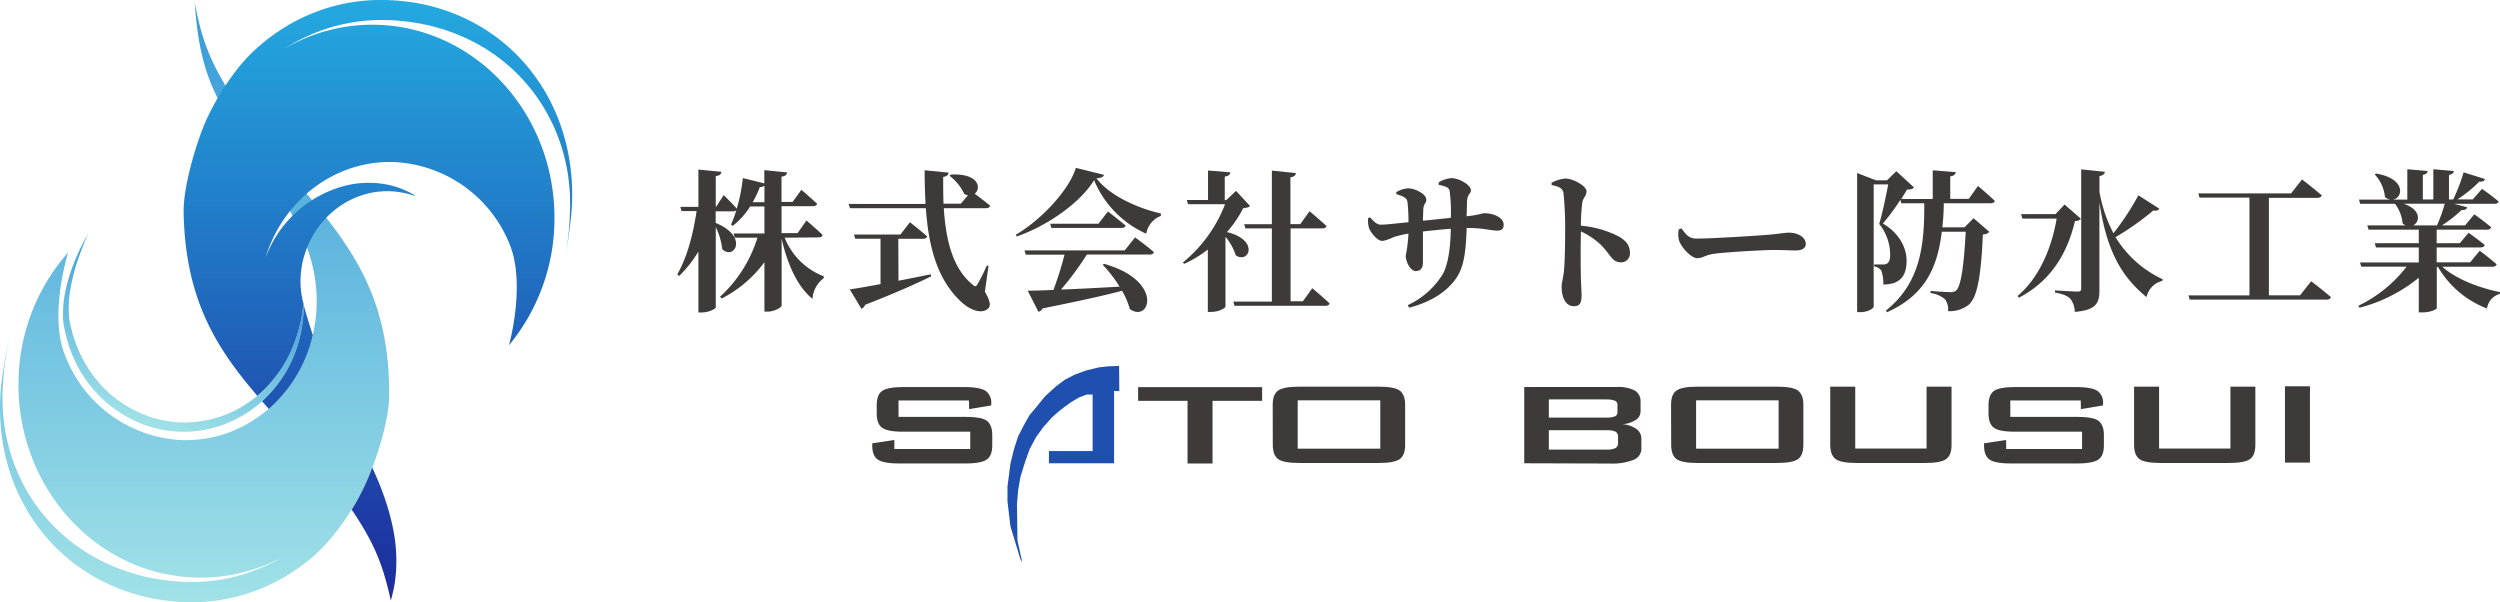 <svg id="レイヤー_1" data-name="レイヤー 1" xmlns="http://www.w3.org/2000/svg" xmlns:xlink="http://www.w3.org/1999/xlink" viewBox="0 0 592.89 142.87"><defs><style>.cls-1{fill:url(#名称未設定グラデーション_21);}.cls-2{fill:url(#名称未設定グラデーション_21-2);}.cls-3{fill:url(#名称未設定グラデーション_24);}.cls-4{fill:url(#名称未設定グラデーション_24-2);}.cls-5{fill:url(#名称未設定グラデーション_24-3);}.cls-6{fill:#3e3a39;}.cls-7{fill:#1f4faf;}</style><linearGradient id="名称未設定グラデーション_21" x1="592.97" y1="4.34" x2="585.66" y2="-135.22" gradientTransform="translate(-542.42 109.64) rotate(3)" gradientUnits="userSpaceOnUse"><stop offset="0" stop-color="#a1e2e7"/><stop offset="1" stop-color="#389bda"/></linearGradient><linearGradient id="名称未設定グラデーション_21-2" x1="39.45" y1="103.45" x2="49.98" y2="64.15" gradientTransform="matrix(1, 0, 0, 1, 0, 0)" xlink:href="#名称未設定グラデーション_21"/><linearGradient id="名称未設定グラデーション_24" x1="92.08" y1="2.12" x2="92.08" y2="144.17" gradientUnits="userSpaceOnUse"><stop offset="0" stop-color="#24a9e0"/><stop offset="1" stop-color="#1d2b9c"/></linearGradient><linearGradient id="名称未設定グラデーション_24-2" x1="92.96" y1="2.13" x2="92.96" y2="144.41" xlink:href="#名称未設定グラデーション_24"/><linearGradient id="名称未設定グラデーション_24-3" x1="71.54" y1="3.01" x2="71.54" y2="144.17" xlink:href="#名称未設定グラデーション_24"/></defs><path class="cls-1" d="M78.43,75.32c-.9,18.16-15.51,32.11-32.65,31.15a31.23,31.23,0,0,1-26.95-20c-4-9.69.72-24.49.72-24.49a46.94,46.94,0,0,0-11.74,29c-1.24,25.23,17.05,46.75,40.85,48.07a40.89,40.89,0,0,0,21.84-4.9,43.33,43.33,0,0,1-11.07,4.66,42.19,42.19,0,0,1-8.91,1.32,42.42,42.42,0,0,1-4.51-.07q-2.28-.13-4.53-.48a46.13,46.13,0,0,1-17.08-6.12A42.37,42.37,0,0,1,11,120.6a43.3,43.3,0,0,1-4.34-8.66,43.81,43.81,0,0,1-2.33-9.58,45.51,45.51,0,0,1-.18-10,59.2,59.2,0,0,1,1.46-9.92C4.79,85.72,4.27,89,3.79,92.35c-.21,1.67-.35,3.35-.4,5s0,3.38.09,5.07a48.8,48.8,0,0,0,1.73,10,45.12,45.12,0,0,0,9.68,17.74,43.29,43.29,0,0,0,7.56,6.69,45.31,45.31,0,0,0,18.37,7.43c1.62.27,3.26.46,4.9.58a45.79,45.79,0,0,0,5,.06,43.16,43.16,0,0,0,9.83-1.57,44,44,0,0,0,9.25-3.79A45.73,45.73,0,0,0,78,133.78c5.06-4.47,9.69-11.77,11.87-16.39,2.32-4.9,5.7-15,5.78-21.06C96.09,62,76.24,52.06,60.09,27.57c-6.2-9.41-8.7-14.71-10.56-25,.45,5.68,1.12,15.25,6.15,24.1C65.33,43.62,79.37,56.41,78.43,75.32Z" transform="translate(-3.37 -2.13)"/><path class="cls-2" d="M24.3,57.57c-.48,1-.93,2-1.34,3.1s-.8,2.1-1.15,3.16a46.23,46.23,0,0,0-1.67,6.47,25.56,25.56,0,0,0-.42,6.57,17,17,0,0,0,.56,3.2c.14.53.25,1.07.41,1.59l.52,1.56c.15.53.4,1,.6,1.53a14.31,14.31,0,0,0,.67,1.5l.73,1.46.84,1.4a29.71,29.71,0,0,0,4,5.1A28.23,28.23,0,0,0,39,101a26.42,26.42,0,0,0,6.34,1.27,26.84,26.84,0,0,0,6.45-.38A26.08,26.08,0,0,0,58,100c.5-.21,1-.47,1.46-.71s1-.52,1.42-.81.93-.56,1.37-.88L63,97.1l.65-.49c.44-.32.84-.69,1.27-1s.8-.74,1.2-1.11A32,32,0,0,0,68.28,92a28.5,28.5,0,0,0,3.59-5.53,34.87,34.87,0,0,0,3.51-12.85A32.23,32.23,0,0,1,72.87,87a29.54,29.54,0,0,1-8.18,11,27.49,27.49,0,0,1-5.85,3.78,27.25,27.25,0,0,1-20.5,1.37,29.76,29.76,0,0,1-11.73-7.44,31.16,31.16,0,0,1-4.21-5.56l-.86-1.52L20.81,87a16.1,16.1,0,0,1-.65-1.62,15.12,15.12,0,0,1-.57-1.64l-.48-1.66c-.16-.56-.25-1.13-.38-1.69s-.24-1.12-.31-1.72c-.05-.29-.06-.58-.09-.87s0-.59,0-.88a26.23,26.23,0,0,1,.8-6.86,42.19,42.19,0,0,1,2.15-6.46A45.73,45.73,0,0,1,24.3,57.57Z" transform="translate(-3.37 -2.13)"/><path class="cls-3" d="M94.81,120.88c-.85-2.56-1.87-5.06-3-7.51,0-.11-.11-.23-.16-.35-.63,1.68-1.25,3.18-1.82,4.37A54.51,54.51,0,0,1,86.78,123c5,7.42,7.33,12.54,9.28,21.6v-.07a38.16,38.16,0,0,0,.88-3.84,36.76,36.76,0,0,0,.4-3.94,38.44,38.44,0,0,0-.52-8A54.48,54.48,0,0,0,94.81,120.88Z" transform="translate(-3.37 -2.13)"/><path class="cls-4" d="M138.79,43a48.53,48.53,0,0,0-2.06-9.94,45.64,45.64,0,0,0-4.14-9.28,45.15,45.15,0,0,0-6.12-8.09,43,43,0,0,0-7.77-6.41,44.89,44.89,0,0,0-18.6-6.74c-1.64-.21-3.28-.34-4.92-.4a43.41,43.41,0,0,0-5,.12A42.93,42.93,0,0,0,80.44,4.2a44.06,44.06,0,0,0-9.12,4.14,45.16,45.16,0,0,0-8,6.11C58.38,19.11,54,26.57,52,31.27c-2.15,5-5.2,15.18-5.08,21.27C47.3,73.25,54.8,84.81,64.4,96l.47-.39c.41-.36.8-.74,1.2-1.11A32,32,0,0,0,68.28,92a28.5,28.5,0,0,0,3.59-5.53,34.8,34.8,0,0,0,3.46-12.32c0-.1,0-.19-.07-.28l-.19-.84c0-.26-.11-.52-.15-.78a20.87,20.87,0,0,1-.28-3.17,21.86,21.86,0,0,1,.21-3.22,20.16,20.16,0,0,1,.71-3.2,21.56,21.56,0,0,1,1.2-3.12,24.47,24.47,0,0,1,1.72-3,22,22,0,0,1,2.22-2.72,20.81,20.81,0,0,1,5.83-4.3,19.6,19.6,0,0,1,7.33-2,19.4,19.4,0,0,1,4,.14c.66.1,1.33.21,2,.37l1,.26.49.15.24.08a1,1,0,0,0,.26,0,20.3,20.3,0,0,0-7.82-2.81,22.91,22.91,0,0,0-8.71.44,27.48,27.48,0,0,0-19,17.18C70.3,50,82.33,40.29,96.39,40.55A31.07,31.07,0,0,1,124,59.49c4.28,9.54.08,24.51.08,24.51a47.11,47.11,0,0,0,10.78-29.45C135.25,29.29,116.26,8.46,92.43,8a41,41,0,0,0-21.66,5.71A43.44,43.44,0,0,1,81.68,8.66,39,39,0,0,1,86.07,7.6,39.62,39.62,0,0,1,90.54,7a42.38,42.38,0,0,1,4.51-.1c1.52,0,3,.14,4.54.32a45.9,45.9,0,0,1,17.27,5.48A42.12,42.12,0,0,1,130.7,25.15a43.28,43.28,0,0,1,4.64,8.49A44.34,44.34,0,0,1,138,43.13a46.66,46.66,0,0,1,.51,10,61.75,61.75,0,0,1-1.13,10c.67-3.27,1.08-6.6,1.45-9.94q.24-2.51.24-5A50.28,50.28,0,0,0,138.79,43Z" transform="translate(-3.37 -2.13)"/><path class="cls-5" d="M76.17,77.19c-.15-.55-.33-1.1-.48-1.65-.08-.27-.15-.55-.22-.82,0-.11,0-.21-.08-.31A32.21,32.21,0,0,1,72.87,87a29.73,29.73,0,0,1-7.35,10.29l1.6,1.81a33.21,33.21,0,0,0,10.44-17.5c-.3-.91-.59-1.82-.88-2.72Z" transform="translate(-3.37 -2.13)"/><path class="cls-6" d="M233.16,97.1h-16.7V101h15.91c2.49,0,4.18.3,5,.9s1.32,1.72,1.32,3.36v2.49c0,1.64-.44,2.77-1.32,3.37s-2.56.92-5,.92H216.6c-2.49,0-4.18-.31-5.06-.92s-1.31-1.73-1.31-3.37v-.49l5.24-.79v2.15h18v-4.11H217.59c-2.48,0-4.15-.31-5-.92s-1.3-1.73-1.3-3.37v-2c0-1.64.43-2.77,1.3-3.38s2.54-.91,5-.91h14.49c2.39,0,4,.29,5,.87a3.38,3.38,0,0,1,1.36,3.1v.38l-5.24.87Z" transform="translate(-3.37 -2.13)"/><path class="cls-7" d="M268.77,88.9l.05,6-1.24-.06V112l-15.45,0v-2.9h10.36l0-13.41h-1.38l-1.95.75-1.91,1.16-1.38,1-1.59,1.24-1.45,1.31-2,2.23-1.74,2.4-1.52,2.84-1.08,3-1.12,3.62-.53,3.08-.29,3.38.12,8.58,1.12,5.16-.42-.67L243,126.94l-.7-5.94v-3.48l.7-5.44.82-3.34,1-3.12,1.45-2.81,1.26-2.23L249,98.84l2.22-2.73,2.47-2.26,2.19-1.65L258.19,91,260.9,90l3.09-.75L266.3,89Z" transform="translate(-3.37 -2.13)"/><path class="cls-6" d="M290.93,97.19v14.86H285V97.19H273.28V93.94h29.41v3.25Z" transform="translate(-3.37 -2.13)"/><path class="cls-6" d="M305.2,98.11c0-1.64.43-2.76,1.3-3.37s2.54-.91,5-.91H330.3c2.48,0,4.16.3,5,.91s1.31,1.73,1.31,3.37v9.53c0,1.66-.44,2.79-1.31,3.39s-2.54.9-5,.9H311.52c-2.48,0-4.15-.3-5-.9s-1.3-1.73-1.3-3.39Zm5.93,10.43h19.58V97.07H311.13Z" transform="translate(-3.37 -2.13)"/><path class="cls-6" d="M364.85,112V93.91h21.87a8.6,8.6,0,0,1,4.37.84,2.94,2.94,0,0,1,1.35,2.7v2.2a2.4,2.4,0,0,1-1.14,2.08,6.62,6.62,0,0,1-3.25,1,6.56,6.56,0,0,1,3.39,1.12,2.83,2.83,0,0,1,1.19,2.36v2.31a2.83,2.83,0,0,1-1.86,2.67,14,14,0,0,1-5.65.87Zm19.38-15.15H370.69v4.31h13.54a5.32,5.32,0,0,0,2.14-.29,1,1,0,0,0,.59-1V98.17a1,1,0,0,0-.59-1A5.28,5.28,0,0,0,384.23,96.87Zm0,7.3H370.69v4.6h13.54a4.86,4.86,0,0,0,2.28-.36,1.34,1.34,0,0,0,.59-1.26v-1.36a1.33,1.33,0,0,0-.59-1.27A4.89,4.89,0,0,0,384.23,104.17Z" transform="translate(-3.37 -2.13)"/><path class="cls-6" d="M399.67,98.11c0-1.64.43-2.76,1.3-3.37s2.54-.91,5-.91h18.78c2.48,0,4.16.3,5,.91s1.3,1.73,1.3,3.37v9.53c0,1.66-.44,2.79-1.3,3.39s-2.55.9-5,.9H406c-2.48,0-4.15-.3-5-.9s-1.3-1.73-1.3-3.39Zm5.94,10.43h19.57V97.07H405.61Z" transform="translate(-3.37 -2.13)"/><path class="cls-6" d="M443.35,93.83v14.68h16.92V93.83h5.92v13.81c0,1.66-.44,2.79-1.31,3.39s-2.54.9-5,.9H443.74q-3.71,0-5-.9t-1.32-3.39V93.83Z" transform="translate(-3.37 -2.13)"/><path class="cls-6" d="M496.83,97.1h-16.7V101H496c2.49,0,4.18.3,5,.9s1.32,1.72,1.32,3.36v2.49c0,1.64-.44,2.77-1.32,3.37s-2.56.92-5,.92H480.27c-2.49,0-4.18-.31-5.06-.92s-1.31-1.73-1.31-3.37v-.49l5.24-.79v2.15h18v-4.11H481.26c-2.48,0-4.15-.31-5-.92s-1.3-1.73-1.3-3.37v-2c0-1.64.43-2.77,1.3-3.38s2.54-.91,5-.91h14.49c2.39,0,4.05.29,5,.87a3.38,3.38,0,0,1,1.36,3.1v.38l-5.24.87Z" transform="translate(-3.37 -2.13)"/><path class="cls-6" d="M515.41,93.83v14.68h16.92V93.83h5.91v13.81c0,1.66-.43,2.79-1.3,3.39s-2.54.9-5,.9H515.79q-3.69,0-5-.9c-.87-.6-1.31-1.73-1.31-3.39V93.83Z" transform="translate(-3.37 -2.13)"/><path class="cls-6" d="M545.26,111.84V93.74h5.93v18.1Z" transform="translate(-3.37 -2.13)"/><path class="cls-6" d="M189.46,58.5a16.25,16.25,0,0,0,9.27,9.16l0,.43A6.69,6.69,0,0,0,196.06,73c-3.64-2.89-6-8.44-7.32-14.25V74.59c0,.47-1.81,1.44-3.28,1.44h-.8V64.31a29.16,29.16,0,0,1-10.14,8.62l-.39-.43a31.6,31.6,0,0,0,8.87-14h-5.37l-.29-1h7.32V51.1h-3.39a18.1,18.1,0,0,1-4.11,4.58l-.43-.28A29.82,29.82,0,0,0,178,52a1,1,0,0,1-.75.25h-4.15V55c7.93,3.25,4.36,8.95,1.55,6.21A15.77,15.77,0,0,0,173.12,56V75c0,.4-1.73,1.23-3.29,1.23H169V61.78a28.27,28.27,0,0,1-4.58,5.81l-.43-.4c2.38-4.11,3.79-9.67,4.58-15H165l-.29-1H169V42.34l5.45.54c-.07.54-.36.9-1.33,1v7.25h.11L175,48.4s2,1.94,3.1,3.21a41.36,41.36,0,0,0,1.44-7.25l5.09,1.26V42.48l5.41.54c-.1.51-.36.9-1.33,1v6h2.63l2.09-2.88s2.31,2,3.72,3.31c-.11.4-.5.58-1,.58h-7.43v6.39h3.79l2.12-3s2.42,2.06,3.83,3.43c-.07.4-.43.58-1,.58Zm-4.8-8.41V46.16a1.52,1.52,0,0,1-1.08.32,26.13,26.13,0,0,1-1.7,3.61Z" transform="translate(-3.37 -2.13)"/><path class="cls-6" d="M236.94,71.3c1.26,2.17,1.44,3.36.83,3.94-1.7,1.66-4.65.11-6.28-1.37-5.84-5.31-7.9-13.17-8.55-22.37h-18l-.32-1h18.25c-.14-2.56-.22-5.23-.22-8l5.7.58c-.07.47-.39.9-1.3,1,0,2.13,0,4.26.08,6.35h4.11l1.7-2a2.48,2.48,0,0,1-.87-.29,12,12,0,0,0-3.5-4.32l.25-.29c6.75-.36,7.33,3.28,5.7,4.54.94.69,2.53,1.91,3.68,2.85-.11.4-.54.58-1,.58h-10c.47,7.58,2.13,14.36,6.86,18.15.5.5.79.5,1.12-.11a44.37,44.37,0,0,0,2.23-4.44l.4.07Zm-20.49-2.59c2.42-.47,5-1,7.65-1.52l.1.47c-3.35,1.66-8.22,3.86-15.65,6.75a1.58,1.58,0,0,1-.9.94l-2.75-4.59c1.55-.21,4.15-.68,7.29-1.26V58.75h-6l-.29-1h11l2.27-2.92s2.53,2,4.08,3.35c-.11.4-.47.58-1,.58h-5.84Z" transform="translate(-3.37 -2.13)"/><path class="cls-6" d="M265.19,43.6c-.14.5-.65.72-1.8.83,3.24,4.18,9.88,7.11,15.29,8.33l0,.58a5.5,5.5,0,0,0-3.47,4.22,24,24,0,0,1-12.37-12.7c-3.28,5.34-10.93,10.75-18.33,13.35l-.25-.4C250.54,54.13,257,47,258.52,41.94Zm7.36,14.83s2.78,2,4.47,3.49c-.1.4-.46.58-1,.58h-14.9A70.83,70.83,0,0,1,255,70.8c4-.14,8.76-.4,13.88-.69a31.25,31.25,0,0,0-4-5.19l.33-.22c14.25,4,10.89,14.14,6.1,10.72a18,18,0,0,0-1.84-4.33c-4.33,1.15-10.25,2.45-18.84,4.18a1.5,1.5,0,0,1-1,.8l-2.53-5c1.48,0,3.57-.07,6.1-.18a80.93,80.93,0,0,0,2.63-8.37h-9.2l-.29-1H270.1Zm-6.42-6.14s2.6,2,4.18,3.32c-.1.4-.47.58-1,.58h-16.6l-.28-1h11.43Z" transform="translate(-3.37 -2.13)"/><path class="cls-6" d="M299.83,51c-.33.32-.76.39-1.63.5a26.51,26.51,0,0,1-3.86,5.67c7.79,1.87,5.23,7.61,2.1,5.52A13.26,13.26,0,0,0,294,58.28V74.84c0,.25-1.37,1.26-3.39,1.26h-.8V61.31a28,28,0,0,1-5.59,3.39l-.32-.32a33.27,33.27,0,0,0,10-13.82h-8.77l-.32-1h5.05v-7l5.3.44c-.07.5-.36.86-1.33,1v5.59h.36l2.31-2.2Zm14.75,19.48s2.6,2.16,4.11,3.61c-.1.39-.5.57-1,.57H296.15l-.29-1H305V56.3h-6.28l-.29-1H305V42.59l5.7.58c-.08.54-.37.9-1.3,1V55.29h2.34l2.2-3.07s2.49,2.09,4,3.5c-.07.4-.47.58-1,.58h-7.5V73.58h2.92Z" transform="translate(-3.37 -2.13)"/><path class="cls-6" d="M344.56,45.37a7.09,7.09,0,0,1,3-1c1.91,0,4.65,1.66,4.65,2.89,0,.9-.83.72-.94,2.77,0,1.19-.07,2.35-.07,3.39,3.07-.32,3.5-.72,4.22-.72,2.13,0,4.55,1,4.55,2.71,0,1.19-.62,1.41-1.63,1.41-1.3,0-3.21-.62-6.82-.62h-.32c-.18,5-.51,9.13-2.49,11.91-2.38,3.46-6.28,5.7-11.15,7l-.32-.62a19.35,19.35,0,0,0,8.19-7.18c1.44-2.41,1.94-6.71,2-10.93-2.28.18-4.73.44-6.6.65,0,3,0,5.59,0,7.25,0,1.45-.54,2.13-1.73,2.13s-2.35-2.13-2.35-3.61a38.42,38.42,0,0,0,.65-5.26,25,25,0,0,0-3.57.83,9.74,9.74,0,0,1-2.56.9c-1.41,0-2.81-2.09-3.17-2.89a5.91,5.91,0,0,1-.26-2.56l.47-.14c1,1.12,1.59,1.73,2.6,1.73,1.23,0,4.29-.36,6.49-.58a41,41,0,0,0-.25-4.87c-.18-.94-1-1.3-2.63-1.77l0-.5a6.1,6.1,0,0,1,2.85-.9c1.41,0,4.26,1.26,4.26,2.7,0,.83-.61.9-.72,2.2,0,.62-.07,1.7-.07,2.78,2-.18,4.54-.47,6.6-.68a37.64,37.64,0,0,0-.26-6.21c-.1-1-.86-1.23-2.63-1.62Z" transform="translate(-3.37 -2.13)"/><path class="cls-6" d="M371.34,45.47a8.5,8.5,0,0,1,3.28-1c1.8,0,5,1.77,5,3s-.79,1.4-1,2.74a44.54,44.54,0,0,0-.33,5.45,24.14,24.14,0,0,1,9,2.56c1.59.94,2.63,2,2.63,3.93a2.09,2.09,0,0,1-2.09,2.2c-2.31,0-2.45-2-5.23-4.55A19.48,19.48,0,0,0,378.3,57c-.11,3.82-.07,8.44,0,11.54.08,1.84.15,3.07.15,3.57,0,1.88-.4,2.64-1.84,2.64-1.88,0-2.89-2-2.89-4.62,0-1,.33-1.8.51-3.39.29-2.71.32-7.54.32-9.71a81.94,81.94,0,0,0-.39-9.16c-.22-1.19-1.34-1.59-2.82-1.84Z" transform="translate(-3.37 -2.13)"/><path class="cls-6" d="M402.15,56.3c1.08,1.44,1.69,2.41,3.61,2.41,3.86,0,14.75-.72,16.95-.9,2.42-.21,4-.5,4.91-.5,2.16,0,4,1.12,4,2.67,0,1-.87,1.55-2.38,1.55s-2.71-.11-5.23-.11c-2.75,0-10.83.5-13.6.83-2.6.25-3.14,1.12-4.51,1.12s-3.65-2.35-4.3-4.11a6.07,6.07,0,0,1-.11-2.75Z" transform="translate(-3.37 -2.13)"/><path class="cls-6" d="M472.46,46.23s2.49,2.09,4,3.54c-.11.39-.51.57-1,.57H464.35c0,1.95-.15,3.86-.33,5.7h5.23l2.17-2.16,3.75,3.25a2.21,2.21,0,0,1-1.55.61c-.43,10-1.34,14.9-3.36,16.67a7.36,7.36,0,0,1-4.9,1.51,4,4,0,0,0-.72-2.81,6.5,6.5,0,0,0-3.43-1.48l0-.51c1.56.15,3.9.29,4.69.29a1.88,1.88,0,0,0,1.38-.39c1.15-1,1.84-5.85,2.27-13.93h-5.67c-1,8.26-3.82,15-13,19.09l-.25-.4c8.12-6.5,9.16-15.3,9.09-25.44h-5.45l-.21-.83a52.71,52.71,0,0,1-4.15,5.63c4,2.35,5.62,5.88,5.62,8.81,0,3.46-1.37,5.62-5.52,5.66a9.14,9.14,0,0,0-.5-3.36,2.61,2.61,0,0,0-1.66-.93v-.47H450a1.52,1.52,0,0,0,.83-.18c.51-.29.8-.9.8-2a11.57,11.57,0,0,0-2.6-7.43c.72-2.38,1.62-6.56,2.13-9.38h-3.43v29c0,.33-1.23,1.3-3.21,1.3h-.72v-33l4.44,1.73h2.63l2.23-2.16,4.19,3.86c-.29.36-.79.5-1.66.5-.36.65-.87,1.41-1.37,2.24h7.47V42.52l5.45.43c-.08.5-.33.87-1.3,1V49.3h4.4Z" transform="translate(-3.37 -2.13)"/><path class="cls-6" d="M496.85,54c-.25.36-.61.51-1.4.58-1.66,7.07-5.31,14-13.28,18.15l-.32-.4c5.26-4.47,8.11-11.55,9.27-18.36H483l-.33-1.05h8.16L493,50.63Zm18.62-2.38c-.22.36-.58.58-1.44.43a63.41,63.41,0,0,1-8.95,6.32,25.79,25.79,0,0,0,11.22,10l-.18.39a5,5,0,0,0-3.68,3.83c-5.74-4.69-9.42-10.65-11.18-22.44V70.91c0,3.06-.69,4.76-5.85,5.19a5.13,5.13,0,0,0-1-3.06c-.68-.69-1.59-1.16-3.68-1.52V71s4.44.28,5.34.28c.65,0,.87-.21.87-.68V42.3l5.63.58c-.11.5-.37.83-1.3,1v3.72a33.36,33.36,0,0,0,3.32,9.85,63.11,63.11,0,0,0,5.91-9Z" transform="translate(-3.37 -2.13)"/><path class="cls-6" d="M551.48,68.82s2.92,2.23,4.69,3.78c-.11.4-.47.58-1,.58h-32.5l-.29-1h14.46V49H525l-.29-1h22l2.6-3.32s2.92,2.24,4.69,3.79c-.11.4-.54.58-1.05.58H541.45V72.17h7.39Z" transform="translate(-3.37 -2.13)"/><path class="cls-6" d="M582.58,65.39c3.24,2.92,8.87,5.08,13.67,6l0,.43a4.21,4.21,0,0,0-3.07,3.47,22.81,22.81,0,0,1-11.62-9.85h-.29v9.78c0,.21-1.33,1-3.5,1H577V68a36.78,36.78,0,0,1-14.07,7.11l-.26-.47a31.91,31.91,0,0,0,11.44-9.27H563.35l-.29-1H577V60.81H566.85l-.29-1H577V56.59H565.08l-.29-1h9.13a3.14,3.14,0,0,1-.76-.47,9.09,9.09,0,0,0-1.8-4.66H563.1l-.29-1h7.43a2.83,2.83,0,0,1-1.26-.57,9.15,9.15,0,0,0-2.42-5.38l.33-.22c7.17,1.23,6.38,5.78,4,6.17h3.39V42.26l4.8.44c0,.43-.33.75-1.12.9v5.84h2.49V42.26l4.87.44c-.08.43-.33.75-1.16.9v5.84h1A44.53,44.53,0,0,0,587.63,43l5.09,1.59c-.15.43-.58.72-1.37.61a30.48,30.48,0,0,1-5.2,4.22h3.64L592,46.92s2.42,1.69,3.93,3c-.11.4-.47.54-1,.54h-9.56l3.14.83c-.15.44-.58.72-1.37.65a30,30,0,0,1-4.66,3.65h5.49l2.2-2.64s2.45,1.77,4,3.07a.92.92,0,0,1-1,.58H581.24V59.8h5.49l2.09-2.46s2.34,1.66,3.82,2.89c-.1.4-.47.58-1,.58H581.24v3.53h7.94l2.27-2.74s2.49,1.84,4,3.21c-.07.4-.47.58-1,.58Zm-9.17-14.94c4.26,1.41,3.86,4.33,2.28,5.13h5.63a39.72,39.72,0,0,0,1.84-5.13Z" transform="translate(-3.37 -2.13)"/></svg>
